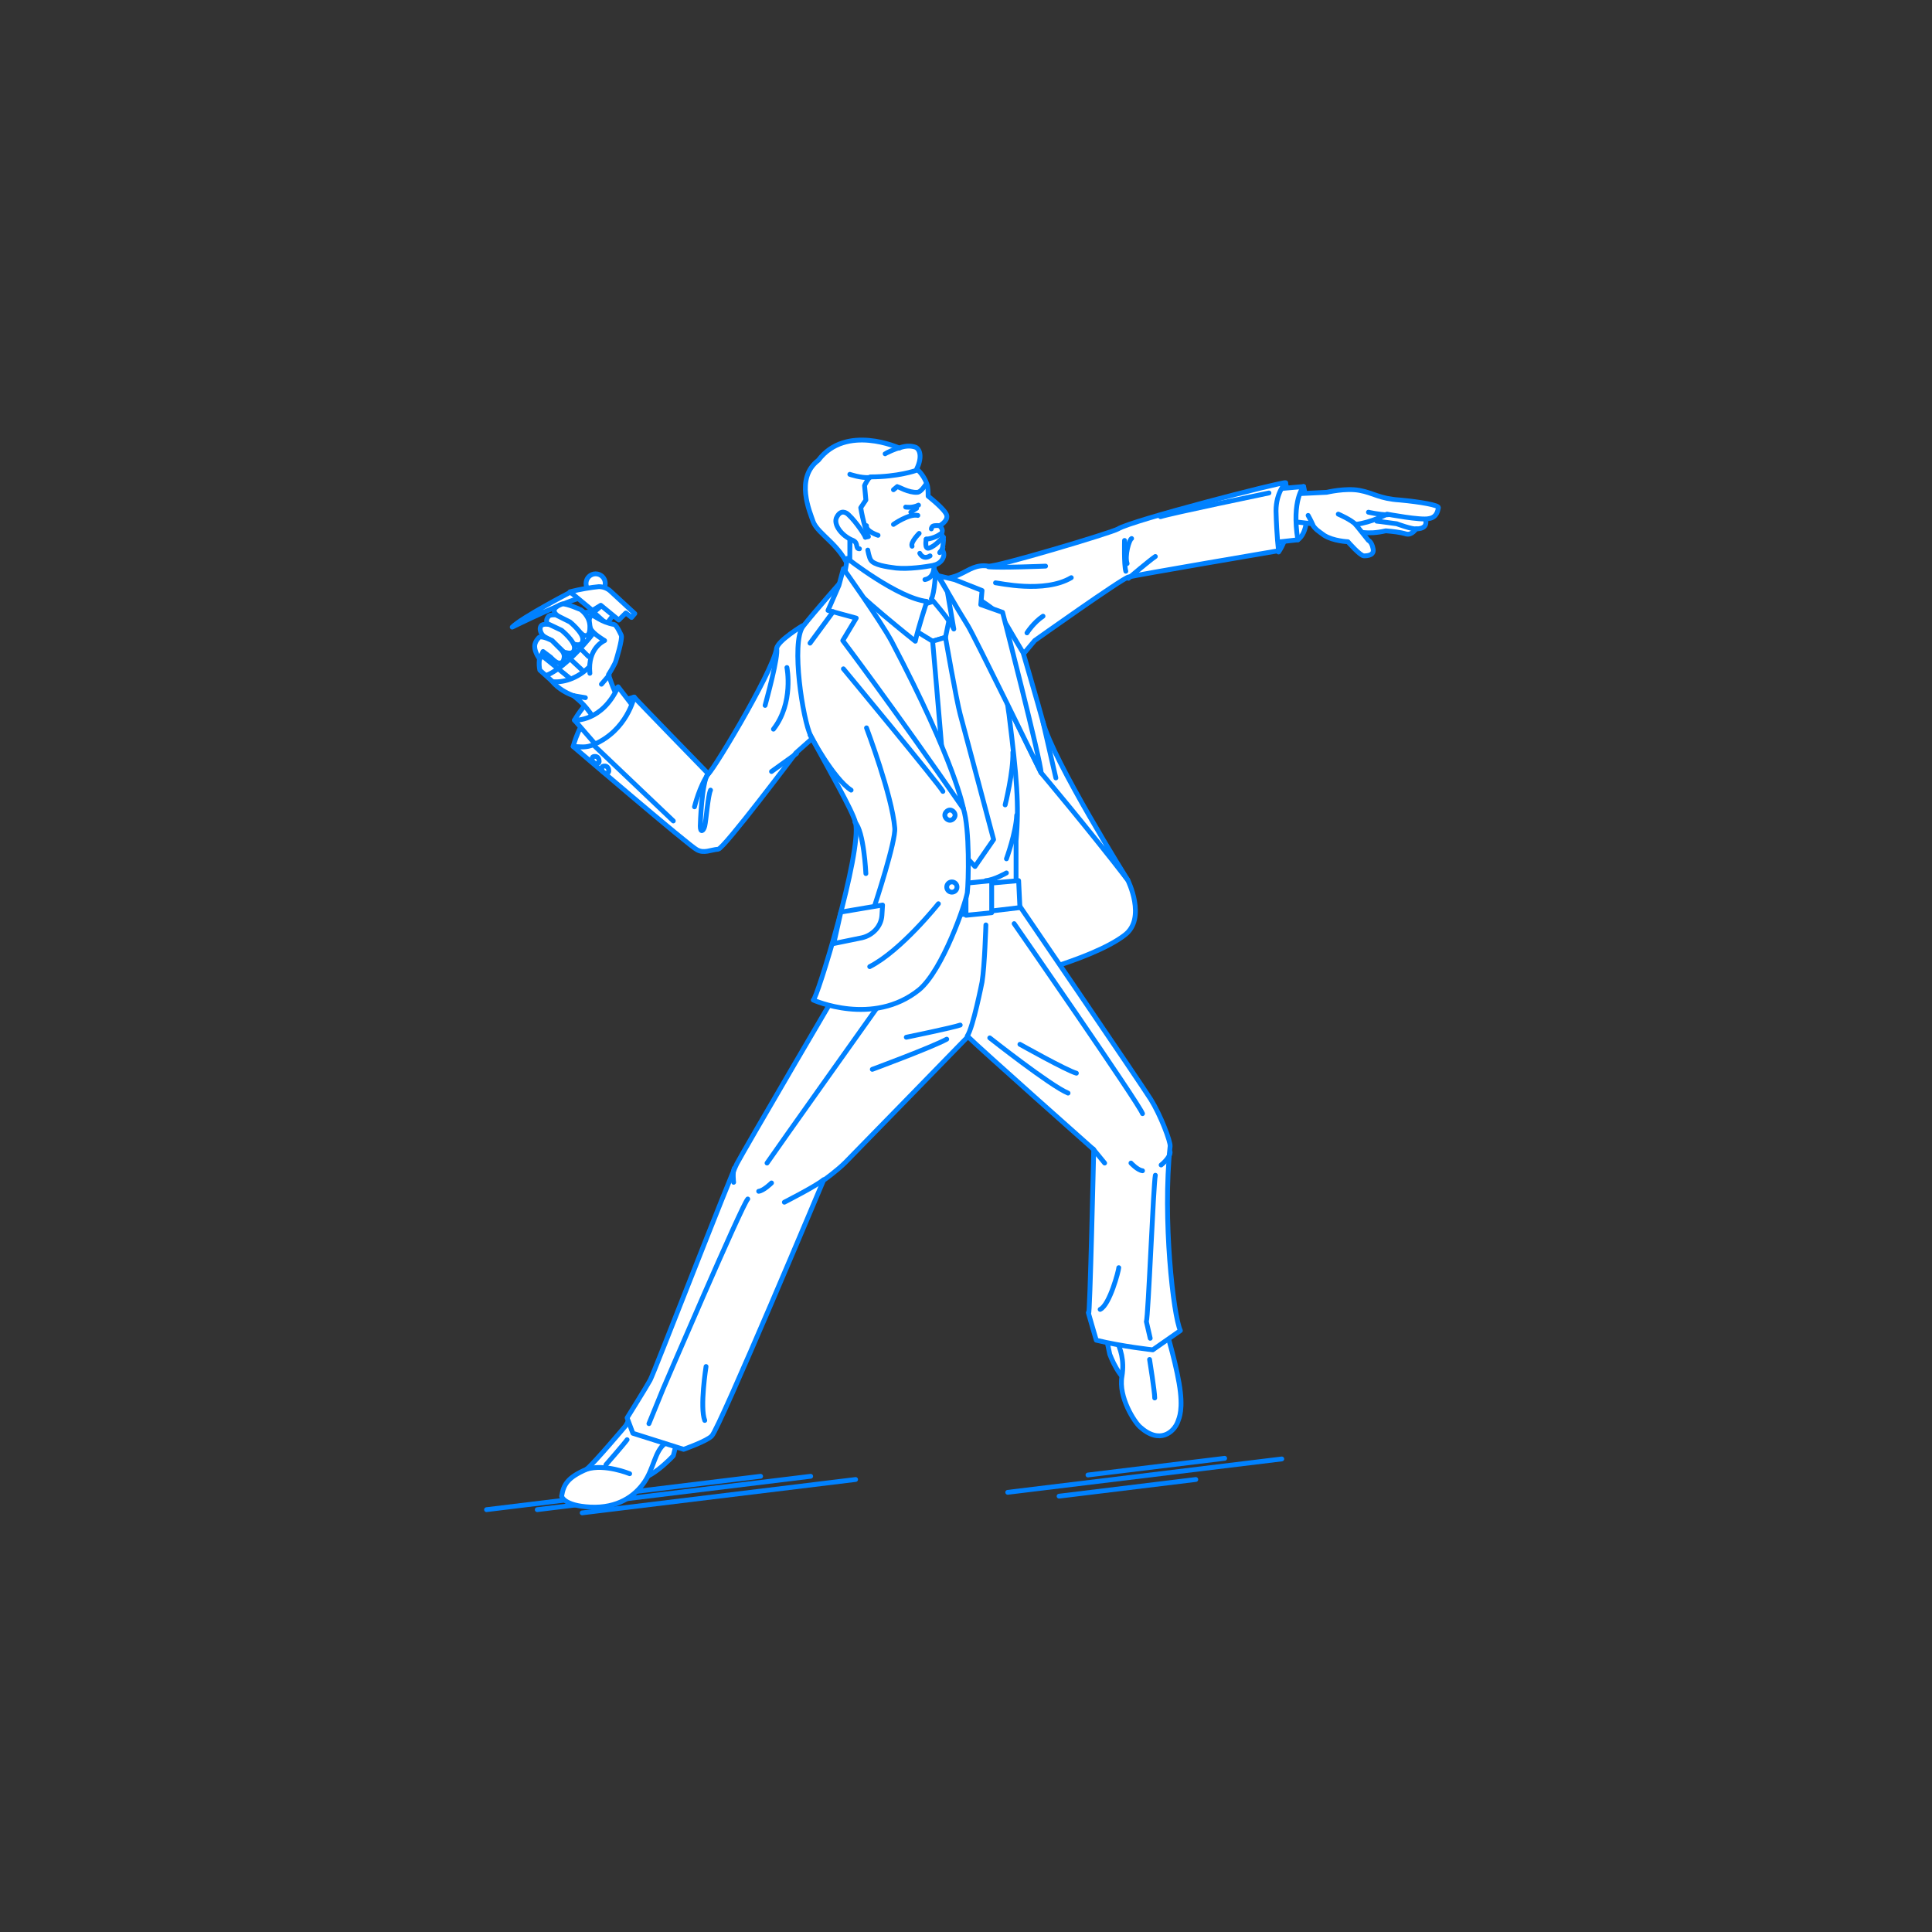 <?xml version="1.0" encoding="utf-8"?>
<!-- Generator: Adobe Illustrator 22.0.1, SVG Export Plug-In . SVG Version: 6.00 Build 0)  -->
<svg version="1.1" id="レイヤー_1" xmlns="http://www.w3.org/2000/svg" xmlns:xlink="http://www.w3.org/1999/xlink" x="0px"
	 y="0px" viewBox="0 0 301 301" style="enable-background:new 0 0 301 301;" xml:space="preserve">
<rect x="0" y="0" width="301" height="301" fill="#333333" stroke="none"/>
<style type="text/css">
	.st0{fill:none;}
	.st1{fill:none;stroke:#0081FF;stroke-width:0.75;stroke-linecap:round;stroke-linejoin:round;stroke-miterlimit:10;}
	.st2{fill:#FFFFFF;stroke:#0081FF;stroke-width:0.75;stroke-linecap:round;stroke-linejoin:round;stroke-miterlimit:10;}
</style>
<g id="guide">
</g>
<rect y="1" class="st0" width="300" height="300"/>
<g>
	<g>
		<line class="st1" x1="157" y1="232.5" x2="199.7" y2="227.3"/>
		<line class="st1" x1="169.5" y1="229.8" x2="190.8" y2="227.2"/>
		<line class="st1" x1="165" y1="233.1" x2="186.3" y2="230.5"/>
	</g>
	<g>
		<line class="st1" x1="90.7" y1="235.7" x2="133.3" y2="230.5"/>
		<line class="st1" x1="83.7" y1="235.2" x2="126.3" y2="230"/>
		<line class="st1" x1="75.8" y1="235.2" x2="118.5" y2="230"/>
	</g>
	<g>
		<path class="st2" d="M132.8,80.4c0,0-0.7,9.1-1.1,10l11.3,5.3l3.1-0.9c0,0-0.8-8.8-0.8-9.8S132.8,80.4,132.8,80.4z"/>
		<g>
			<path class="st2" d="M132.1,75.9c0.5-1.7,7.3-5,9.9-3.5c0,0,1.7,1,2.4,3c0.2,0.5,0.2,1.2,0.2,1.9c0,0,2.7,2.1,2.9,3
				c0.2,0.9-1.1,1.6-1.1,1.6s0.5,0.5,0.4,0.9s-0.1,0.4-0.1,0.4s0.3,0.7,0.3,0.9c0,0.2-0.1,1.1-0.2,1.4c0,0.3,0.5,0.7,0.1,1.5
				c-0.2,0.4-0.6,0.9-1.6,1.1c-1.1,0.2-3.7,0.6-5.7,0.4c-1.6-0.2-3.4-0.5-3.9-1.2c-0.3-0.4-0.5-1.6-0.5-1.6"/>
			<path class="st2" d="M140.1,69.8c0,0-8.3-3.8-12.6,1.9c-3.7,2.8-1.3,8.1-0.8,9.6c0.8,2,4.3,3.6,5.7,7.5l0-5.2l-0.8-2.8
				c0.7,0.9,3.2,2.9,3.2,2.9l0.5-0.1c-0.2-0.3-0.9-2.6-1.2-4.5l0.8-1.2l-0.2-2.2c-0.1,0,0.7-1.4,0.9-1.4c4.3,0,7.1-1,7.1-1
				c1-1.9,0.7-3.2,0-3.6C141.4,69.2,140.1,69.8,140.1,69.8z"/>
			<path class="st2" d="M134.8,83.7c0.2,0.1-1.3-2.3-2.6-3.5c-0.4-0.4-1.2-0.8-1.8,0.3c-0.7,1.1,0.7,3,2.5,3.7
				c0.9,0.4,0.3,1.3,1,1.3"/>
			<path class="st2" d="M145.1,82.4c0,0,0-0.2,0.2-0.4c0.3-0.2,1.1-0.1,1.1-0.1"/>
			<path class="st1" d="M139.2,76.3c0,0,0.5-0.4,0.6-0.5c0.1,0,1.8,1,3.1,0.9c0.6,0,1.3-1.2,1.4-1.3"/>
			<g>
				<path class="st1" d="M141.1,79c0,0,1,0.2,2-0.3"/>
				<path class="st1" d="M141.9,79.8c0,0,0.7-0.5,0.9-0.6"/>
			</g>
			<path class="st1" d="M143.2,83.1c0,0-1.4,1.4-1.1,2"/>
			<path class="st2" d="M137.9,70.7c0.1-0.1,1.8-0.9,2.2-0.9"/>
			<path class="st2" d="M132.4,73.9c0,0,1.7,0.6,3.1,0.5"/>
			<path class="st1" d="M146.5,83.2c0,0-0.9,0.7-2.2,0.8"/>
			<path class="st1" d="M144.3,84c0,0-0.3,1.6,0.4,1.4c1.1-0.3,2.1-1.7,2.3-1.7"/>
			<path class="st1" d="M143.3,86.2c0,0,0.5,1.1,1.6,0.4"/>
			<path class="st2" d="M146.4,86.1c0-0.1,0.4-0.4,0.5-0.8"/>
			<path class="st2" d="M136.8,83.4c0,0-1.9-0.6-1.8-1.5"/>
		</g>
		<path class="st2" d="M89.3,116.3c0,0,1-4,3-5.2c2-1.2,6.5-2.5,6.5-2.5s0.4,5.9-1.9,7.1C94.6,116.9,89.3,116.3,89.3,116.3z"/>
		<g>
			<path class="st2" d="M89.5,112.2c0,0,1.5-2.7,3-3.4s3.8-1.7,3.8-1.7s0,2.7-1.5,4.1C93.2,112.5,89.5,112.2,89.5,112.2z"/>
			<g>
				<path class="st2" d="M88.8,92.3c0,0-7.5,3.9-9,5.4c0,0,9.1-4.5,11.1-4.6L88.8,92.3z"/>
				<circle class="st2" cx="92.8" cy="90.9" r="1.5"/>
				<path class="st2" d="M89.4,108.4c0,0-4.3-1.3-4.6-5.2c-0.1-0.7,2.3-3.8,3.7-4.7c1.4-0.9,4.2-0.4,4.2-0.4l2.3,1.9l-2.6,5.2"/>
				<path class="st2" d="M84.1,104.4c-0.4-1.9,0.4-4.4,2.2-6.3c1.8-2,4.2-2.9,6.1-2.7l2,1.8c0.4,1.9-0.4,4.4-2.2,6.3
					c-1.8,2-4.2,2.9-6.1,2.7L84.1,104.4z"/>
				<path class="st2" d="M94.5,97.2l-2-1.8l1.4-1.2c0,0,1.1-0.3,1.5,0.1s0.1,1.6,0.1,1.6L94.5,97.2z"/>
				<path class="st2" d="M89.4,108.4c0.1,0.2,1.2,0.8,2.5,2.6c1.6,2.2,2.5,4.5,2.5,4.5l3.9-3.9c0,0-1.4-2.1-2.1-3.1
					c-0.6-0.9-1.4-3.4-1.4-3.4s1.1-1.7,1.2-2.3c0,0,1-3.2,0.8-3.8c0,0-0.7-1.6-1.1-1.7c-2.2-0.4-3.1-1.5-3.5-1.4
					c-0.4,0.1-0.6,1.1-0.2,2c0.3,0.8,2.2,1.9,2.2,1.9s-2.7,1.1-2.3,5.1"/>
				<path class="st1" d="M93.7,106.6c0,0,0.6-0.7,1.2-1.4"/>
				<line class="st1" x1="91.2" y1="108.7" x2="89.4" y2="108.4"/>
				<line class="st2" x1="84.5" y1="102.2" x2="88.7" y2="105.6"/>
				<line class="st2" x1="87.7" y1="101.6" x2="90.7" y2="104.4"/>
				<line class="st2" x1="89.7" y1="100.3" x2="91.7" y2="102.3"/>
				<path class="st1" d="M92.4,98.7c0,0-3.9,5.1-7.2,6.5"/>
				<path class="st2" d="M93.6,94.3l2.8,2.3l1.1-1.1l0.9,0.7l0.5-0.6L95,92c-0.5-0.4-1.1-0.6-1.7-0.6c-1.1,0.1-3,0.4-4.5,0.8
					l3.5,2.9L93.6,94.3z"/>
				<g>
					<path class="st2" d="M87.6,94.1c0,0-1.6,0.5-1.2,1.3c0.5,0.9,2.2,1.5,2.2,1.5l2.2,2c0,0,1.1,0.7,1.1-1.1
						c0.1-1.8-1.4-2.8-1.4-2.8S88.3,94,87.6,94.1z"/>
					<path class="st2" d="M86.6,95.8c0,0-1-0.1-1.2,0.3c-0.3,0.4-0.3,0.7-0.1,1.1s2,1.3,2,1.3s1.8,1.8,1.9,1.8
						c0.2,0,1.5,0.6,1.6-0.6c0.1-1.1-2-2.8-2-2.8L86.6,95.8z"/>
					<path class="st2" d="M85.6,97.3c0,0-1-0.2-1.3,0.2s-0.1,1,0.2,1.4s1.5,0.9,1.5,0.9s1.8,1.8,1.9,1.8c0.2,0,1.5,0.6,1.6-0.6
						c0.1-1.1-2-2.8-2-2.8L85.6,97.3z"/>
					<path class="st2" d="M84,99.3c0,0-0.7,0.6-0.7,1.4c0,1,0.8,2,0.8,2l0.5-1.2l1.2,0.9c0,0,0.8,0.9,1.3,0.9c0.5,0,0.7-0.2,0.8-0.9
						c0.1-0.7-0.6-1.3-0.6-1.3L86,99.8C86,99.8,84.5,99,84,99.3z"/>
				</g>
			</g>
			<path class="st2" d="M89.5,112.2c0,0,4.3,0.3,6.8-5.2l3,3.9c0,0,0.4,7.5-5.2,6.6L89.5,112.2z"/>
		</g>
		<g>
			<path class="st2" d="M200.3,75.3c0,0,1.7,6.6-1.1,10.7c0,0-3.9-4.7-4-5C195.2,80.8,200.3,75.3,200.3,75.3z"/>
			<g>
				<g>
					<path class="st2" d="M203.1,75.8c0,0,1.6,6.5-0.9,8.3C202.1,84.1,199.9,77.3,203.1,75.8z"/>
					<g>
						<path class="st2" d="M221.9,80.5c0,0,1.1,1.9-1.3,1.9c0,0-0.6,1-1.5,0.8c-1-0.3-2.1-0.4-3.2-0.5c-3,0.7-4.5,0-4.8,0.1
							c-0.5,0-4.9-1.6-4.9-1.6l3.2-2.4L221.9,80.5z"/>
						<path class="st2" d="M218.1,77.9c-3.2-0.2-4.1-1.1-6.3-1.5c-2.2-0.4-5.1,0.3-5.1,0.3l-8.3,0.4l0,3.8c0,0,6,0.7,6,0.7
							c0.5,0.9,1.1,1.2,1.9,1.8c1.4,0.9,3.7,1,3.7,1s1.9,2.2,2.5,2.2c0.6,0,1.7-0.1,1.4-1.2c-0.2-1-0.7-1.2-0.7-1.2l-2-2.5
							c2.5-0.3,4.9-1.6,4.9-1.6s5.3,1,6.5,0.7c1.3-0.2,1.4-1.3,1.5-1.7S221.3,78.2,218.1,77.9z"/>
						<path class="st2" d="M208.5,80.1c0,0,2.1,0.9,2.8,1.7"/>
						<path class="st2" d="M204.5,81.7c-0.2-0.5-0.7-1.4-0.7-1.4"/>
						<path class="st2" d="M213.2,79.8c0,0,1.7,0.4,3,0.4"/>
					</g>
					<path class="st2" d="M198.6,76.2l4.5-0.4c0,0-1.9,2.1-0.9,8.3l-4.5,0.5C197.6,84.6,196.8,78.1,198.6,76.2z"/>
				</g>
				<path class="st1" d="M214.5,81.2c0.2,0,3.1,0.4,3.1,0.4s2.4,0.9,3.1,0.8"/>
			</g>
			<g>
				<g>
					<path class="st2" d="M147,90.2c0,0,1.6-0.2,2.7-0.8c1.3-0.6,2.4-1.5,4.3-1.2c1.1,0.2,19.2-5.2,20.2-5.8
						c2-1.3,25.7-7.4,26.1-7.2c0,0-1.5,1.5-1.5,4.4c0.1,4,0.4,6.2,0.4,6.2s-22.3,3.8-23.4,4.1c-1.1,0.3-14.6,9.9-14.6,9.9l-3.1,3.7
						L147,90.2z"/>
					<path class="st2" d="M175.8,90.1c0,0,3.3-2.8,4.2-3.4"/>
				</g>
				<path class="st1" d="M155.1,90.8c0.4,0,7.6,1.7,11.8-0.8"/>
				<path class="st1" d="M175.2,84.2c0,0-0.1,3.8,0.2,4.8"/>
				<path class="st1" d="M176.3,83.9c-0.4,0.2-1.1,2.7-0.7,3.9"/>
			</g>
		</g>
		<path class="st2" d="M125,97.5c0,0-3.8,2.3-4,3.5c-0.6,3.8-11,20.9-10.7,19.5c0,0-11.1-11.4-11.5-11.9c0,0-1.1,5.2-6.3,7.4
			c-1.1,0.5-2.1,0.4-3.2,0.3c0,0,18.2,15.6,19.3,16.1c1.1,0.6,2.1,0,3.3-0.1c0.9-0.1,12.1-15,12.1-15l3.5-3.1
			C127.6,114.2,129.8,100.3,125,97.5z"/>
		<path class="st1" d="M110.3,120.5c-1,1.5-1.2,7.9-1.2,8.2c0,1.1,0.5,0.8,0.7,0s0.5-4.8,0.9-5.6"/>
		<path class="st2" d="M122.6,104c0,0,1.1,5.5-2.1,9.6"/>
		<g>
			<path class="st2" d="M105.8,223.2l-0.9,3.6c0,0-4.1,4.5-6.5,3.6l6.3-9.1L105.8,223.2z"/>
			<path class="st2" d="M97.5,222.1c0,0-4.8,5.7-6.1,6.8c-3,1.3-3.6,2.4-3.9,4.2c0,0,0.3,1.5,4.5,1.7s6.9-1.7,8.4-3.9s1.6-4.8,3.2-6
				c1.6-1.3,3.2-1.8,3.2-1.8l1.2-9.5l-5.8-0.1L97.5,222.1z"/>
		</g>
		<path class="st2" d="M175.7,137.1c0,0,3,6-0.5,8.6c-5.2,4-19.1,7.2-19.1,7.2l-6.1-42.8l-1.2-17.8l5.4,4.2l6.5,19.7L175.7,137.1z"
			/>
		<path class="st2" d="M162.2,120.4c0,0,7.5,8.9,13.5,16.7c0,0-11.6-18.5-13.2-24.6c-0.7-2.6-3.1-10.8-3.1-10.8s-1.8-3-2.9-4.9
			c-1.4-2.6-8.9-6.1-8.9-6.1L162.2,120.4z"/>
		<g>
			<path class="st2" d="M172.2,207.7l0.7,3.3c0,0,1.6,4.4,3.7,4.6c0.2-0.4-0.6-8.6-0.6-8.6L172.2,207.7z"/>
			<path class="st2" d="M181.3,206c0,0,1.7,5.4,2.4,9.5c0.7,4.1,0,5.4-0.2,6c-0.6,1.6-2.8,3.6-5.9,0.8c-0.8-0.7-3.4-4.6-2.8-7.9
				c0.8-4.9-2.5-7.7-2.5-7.7s-0.2-2.9,0.8-4.3c1-1.4,1.9-4.5,1.8-5.2l4.3,0.6L181.3,206z"/>
		</g>
		<path class="st2" d="M157.6,139.3c0,0,20.2,29.6,21.7,32c1.5,2.4,3.1,6.6,3,7.3c-1.2,11.3,0.5,26.4,1.6,28.7l-4.3,3
			c0,0-4.7-0.5-8.8-1.5c0,0-1.5-5.1-1.2-4.2c0.2,0.9,0.8-25.5,0.8-25.5s-17.8-15.8-19.6-17.6c0,0-17.8,18.3-19.1,19.6
			c-1.3,1.3-3.4,2.8-3.4,2.8s-16.2,38.6-17.4,39.8c-0.7,0.8-4.4,2.1-4.4,2.1l-7.9-2.5l-0.9-2.4c0,0,3-4.8,3.6-5.9
			s12.6-32.1,13.5-33.7c1.1-2.1,17.2-29.6,17.8-30.5c0.6-0.9,3.2-9.7,3.2-9.7L157.6,139.3z"/>
		<path class="st2" d="M148.5,91.3c0,0,3.6,1.5,5.7,6.7c2.2,5.4,2.8,12.3,3,13.3c1.2,9.7,1.6,14.1,1.1,19.7v8.7l-13.5,2.2l-2.6-30.4
			l-9-20.8l5.1,2.9l7,2.9L148.5,91.3z"/>
		<path class="st2" d="M148.7,90.3L153,92l-0.2,2.2l3.4,1.2c0,0,6,23.3,6,25c0,0-10.5-21.5-11.4-22.9c-1.7-2.7-4.6-7.8-4.6-7.8
			L148.7,90.3z"/>
		<polygon class="st2" points="143.5,94.3 146,93.5 147.9,96.4 147.3,99.3 145.3,99.9 142.7,98.3 		"/>
		<path class="st2" d="M145.1,93.3c0,0,2.9,3.3,3.5,4.7c0,0-0.7-4.1-1-5.8l-1.9-3.2C145.8,89,145.6,92.5,145.1,93.3z"/>
		<path class="st2" d="M132,87c0,0,7.9,6.2,12.4,6.7c0,0-1.4,4.3-1.8,6.2c0,0-9.2-7.3-11.1-9.8L132,87z"/>
		<path class="st2" d="M180,183.1c-0.3,1.4-1.1,22-1.4,22.8l0.6,2.6"/>
		<path class="st2" d="M145.3,99.9c0,0,2.5,28.2,2.4,30.6l4.2,4.5l2.9-4.2c0,0-4.6-17.3-5.2-19.5c-0.6-2.2-2.3-12-2.3-12L145.3,99.9
			z"/>
		<path class="st2" d="M122.2,187.3c0,0,5.1-2.6,6.1-3.5"/>
		<path class="st2" d="M116.5,186.8c-0.9,0.9-13.2,29.6-13.2,29.6l-2.2,5.4"/>
		<path class="st2" d="M150.7,161.4c0.9-1.3,2.3-8.4,2.3-8.4c0.4-2.4,0.6-8.9,0.6-8.9"/>
		<path class="st2" d="M135.9,166.6c0,0,9.2-3.4,11.6-4.7"/>
		<path class="st2" d="M141.2,161.6c0,0,7.3-1.5,8.4-1.9"/>
		<path class="st2" d="M154.2,161.7c0,0,9.5,7.5,12.2,8.6"/>
		<path class="st2" d="M158.9,162.7c0,0,7.3,4.1,8.8,4.5"/>
		<path class="st2" d="M179.1,211.8c0,0,0.8,5,0.8,6"/>
		<path class="st2" d="M94.4,228.2c0,0,2.8-3.2,3.3-3.9"/>
		<path class="st1" d="M156.6,125.4c0,0,1.3-5.2,1.2-8.2"/>
		<g>
			<polygon class="st2" points="136.4,139.2 158.7,137.2 158.9,141.4 135.2,144.2 			"/>
			<polygon class="st2" points="154.5,142.2 150.5,142.6 150.5,137.6 154.5,137.2 			"/>
		</g>
		<g>
			<g>
				<g>
					<path class="st2" d="M150.1,126c1,3.2,0.8,11.4,0.6,13.1c-0.3,1.7-3.8,12-7.5,15.1c-7.2,5.8-16.5,1.6-16.5,1.6
						c0.5,0.1,7.6-23,6.6-27.6c-0.5-2-4.2-8.3-7-13.6c-1.2-2.3-3.1-14.5-1.2-17c1.8-2.3,6.3-7.4,6.3-7.4S149.4,123.7,150.1,126z"/>
					<path class="st2" d="M131.4,88.6l-0.7,2.6l-1.7,3.9l4.4,1.2l-2.1,3.5c0,0,7.5,9.9,18.8,26.2c0,0-1.2-7.1-11.2-26.1
						C137.1,96.6,131.4,88.6,131.4,88.6z"/>
				</g>
			</g>
			<path class="st2" d="M146.2,140.8c0,0-5.8,7.3-10.7,9.8"/>
			<path class="st1" d="M135,113.4c0,0,4,10.6,4.4,15.6c0.2,2-3.1,12-3.1,12"/>
			<path class="st2" d="M126.2,100.2c0,0,3.1-4.2,3.6-4.9"/>
		</g>
		<line class="st2" x1="172.1" y1="181.2" x2="170.3" y2="179"/>
		<path class="st1" d="M126.2,114.5c0,0,3.6,6.8,6.4,8.6"/>
		<path class="st2" d="M148.8,127c0,0.4-0.4,0.8-0.8,0.8s-0.8-0.4-0.8-0.8s0.4-0.8,0.8-0.8S148.8,126.6,148.8,127z"/>
		<circle class="st2" cx="148.3" cy="138.2" r="0.8"/>
		<path class="st2" d="M110,212.9c0,0-1,6.4-0.2,8.4"/>
		<path class="st2" d="M174.3,197.5c0,0.4-1.4,5.8-2.9,6.5"/>
		<path class="st1" d="M131.4,104.2c0,0,15,18.1,15.5,19.1"/>
		<path class="st1" d="M160,98.6c0,0,1-1.6,2.5-2.6"/>
		<path class="st2" d="M131,142.1l6.5-1.1l-0.1,1.6c-0.1,1.7-1.4,3.1-3.1,3.5l-4.4,0.9L131,142.1z"/>
		<path class="st1" d="M108.2,125.7c0,0,0.8-3.3,2.2-5.2"/>
		<line class="st1" x1="104.9" y1="127.9" x2="92.5" y2="116.1"/>
		<path class="st2" d="M93.2,118.1c0.2,0.3,0.2,0.7,0,0.8c-0.2,0.2-0.6,0-0.8-0.2c-0.2-0.3-0.2-0.7,0-0.8S93,117.8,93.2,118.1z"/>
		<path class="st2" d="M94.7,119.6c0.2,0.3,0.2,0.7,0,0.8c-0.2,0.2-0.6,0-0.8-0.2c-0.2-0.3-0.2-0.7,0-0.8S94.5,119.3,94.7,119.6z"/>
		<path class="st2" d="M145.5,88.1c0,0,0.2,1.9-1.4,2.2"/>
		<path class="st1" d="M134.9,136.1c0,0-0.3-6.6-1.7-8"/>
		<line class="st1" x1="164.5" y1="121.2" x2="162.5" y2="112.5"/>
		<path class="st1" d="M136.5,157.2c0,0-15.5,21.8-17,24"/>
		<path class="st2" d="M120.2,184.3c0,0-1.2,1.2-2,1.3"/>
		<path class="st2" d="M114.3,184.2c0,0-0.2-1.5,0.1-2.2"/>
		<path class="st2" d="M158,143.9c0,0,19.5,28.1,20,29.6"/>
		<path class="st1" d="M156.8,136c0,0-1.9,1.1-3.2,1.2"/>
		<path class="st1" d="M156.8,133.8c0,0,1.5-4.1,1.6-6.8"/>
		<path class="st2" d="M180.9,181.5c0,0,1.4-1.1,1.4-2"/>
		<path class="st2" d="M176.2,181.2c0,0,1,1.1,1.8,1.2"/>
		<path class="st1" d="M197.7,76.8c0,0-15.4,3.2-16.9,3.7"/>
		<path class="st1" d="M119.2,109.9c0.2-0.8,2.1-7.6,1.8-8.9"/>
		<line class="st1" x1="120.2" y1="120.2" x2="124.1" y2="117.4"/>
		<path class="st1" d="M162.9,88.2c0,0-7.2,0.3-8.9,0.1"/>
		<path class="st2" d="M98.1,229.6c0,0-3.9-1.6-6.7-0.7"/>
		<path class="st2" d="M139.2,81.7c0,0,2.4-1.7,3.8-1.4"/>
	</g>
</g>
</svg>
